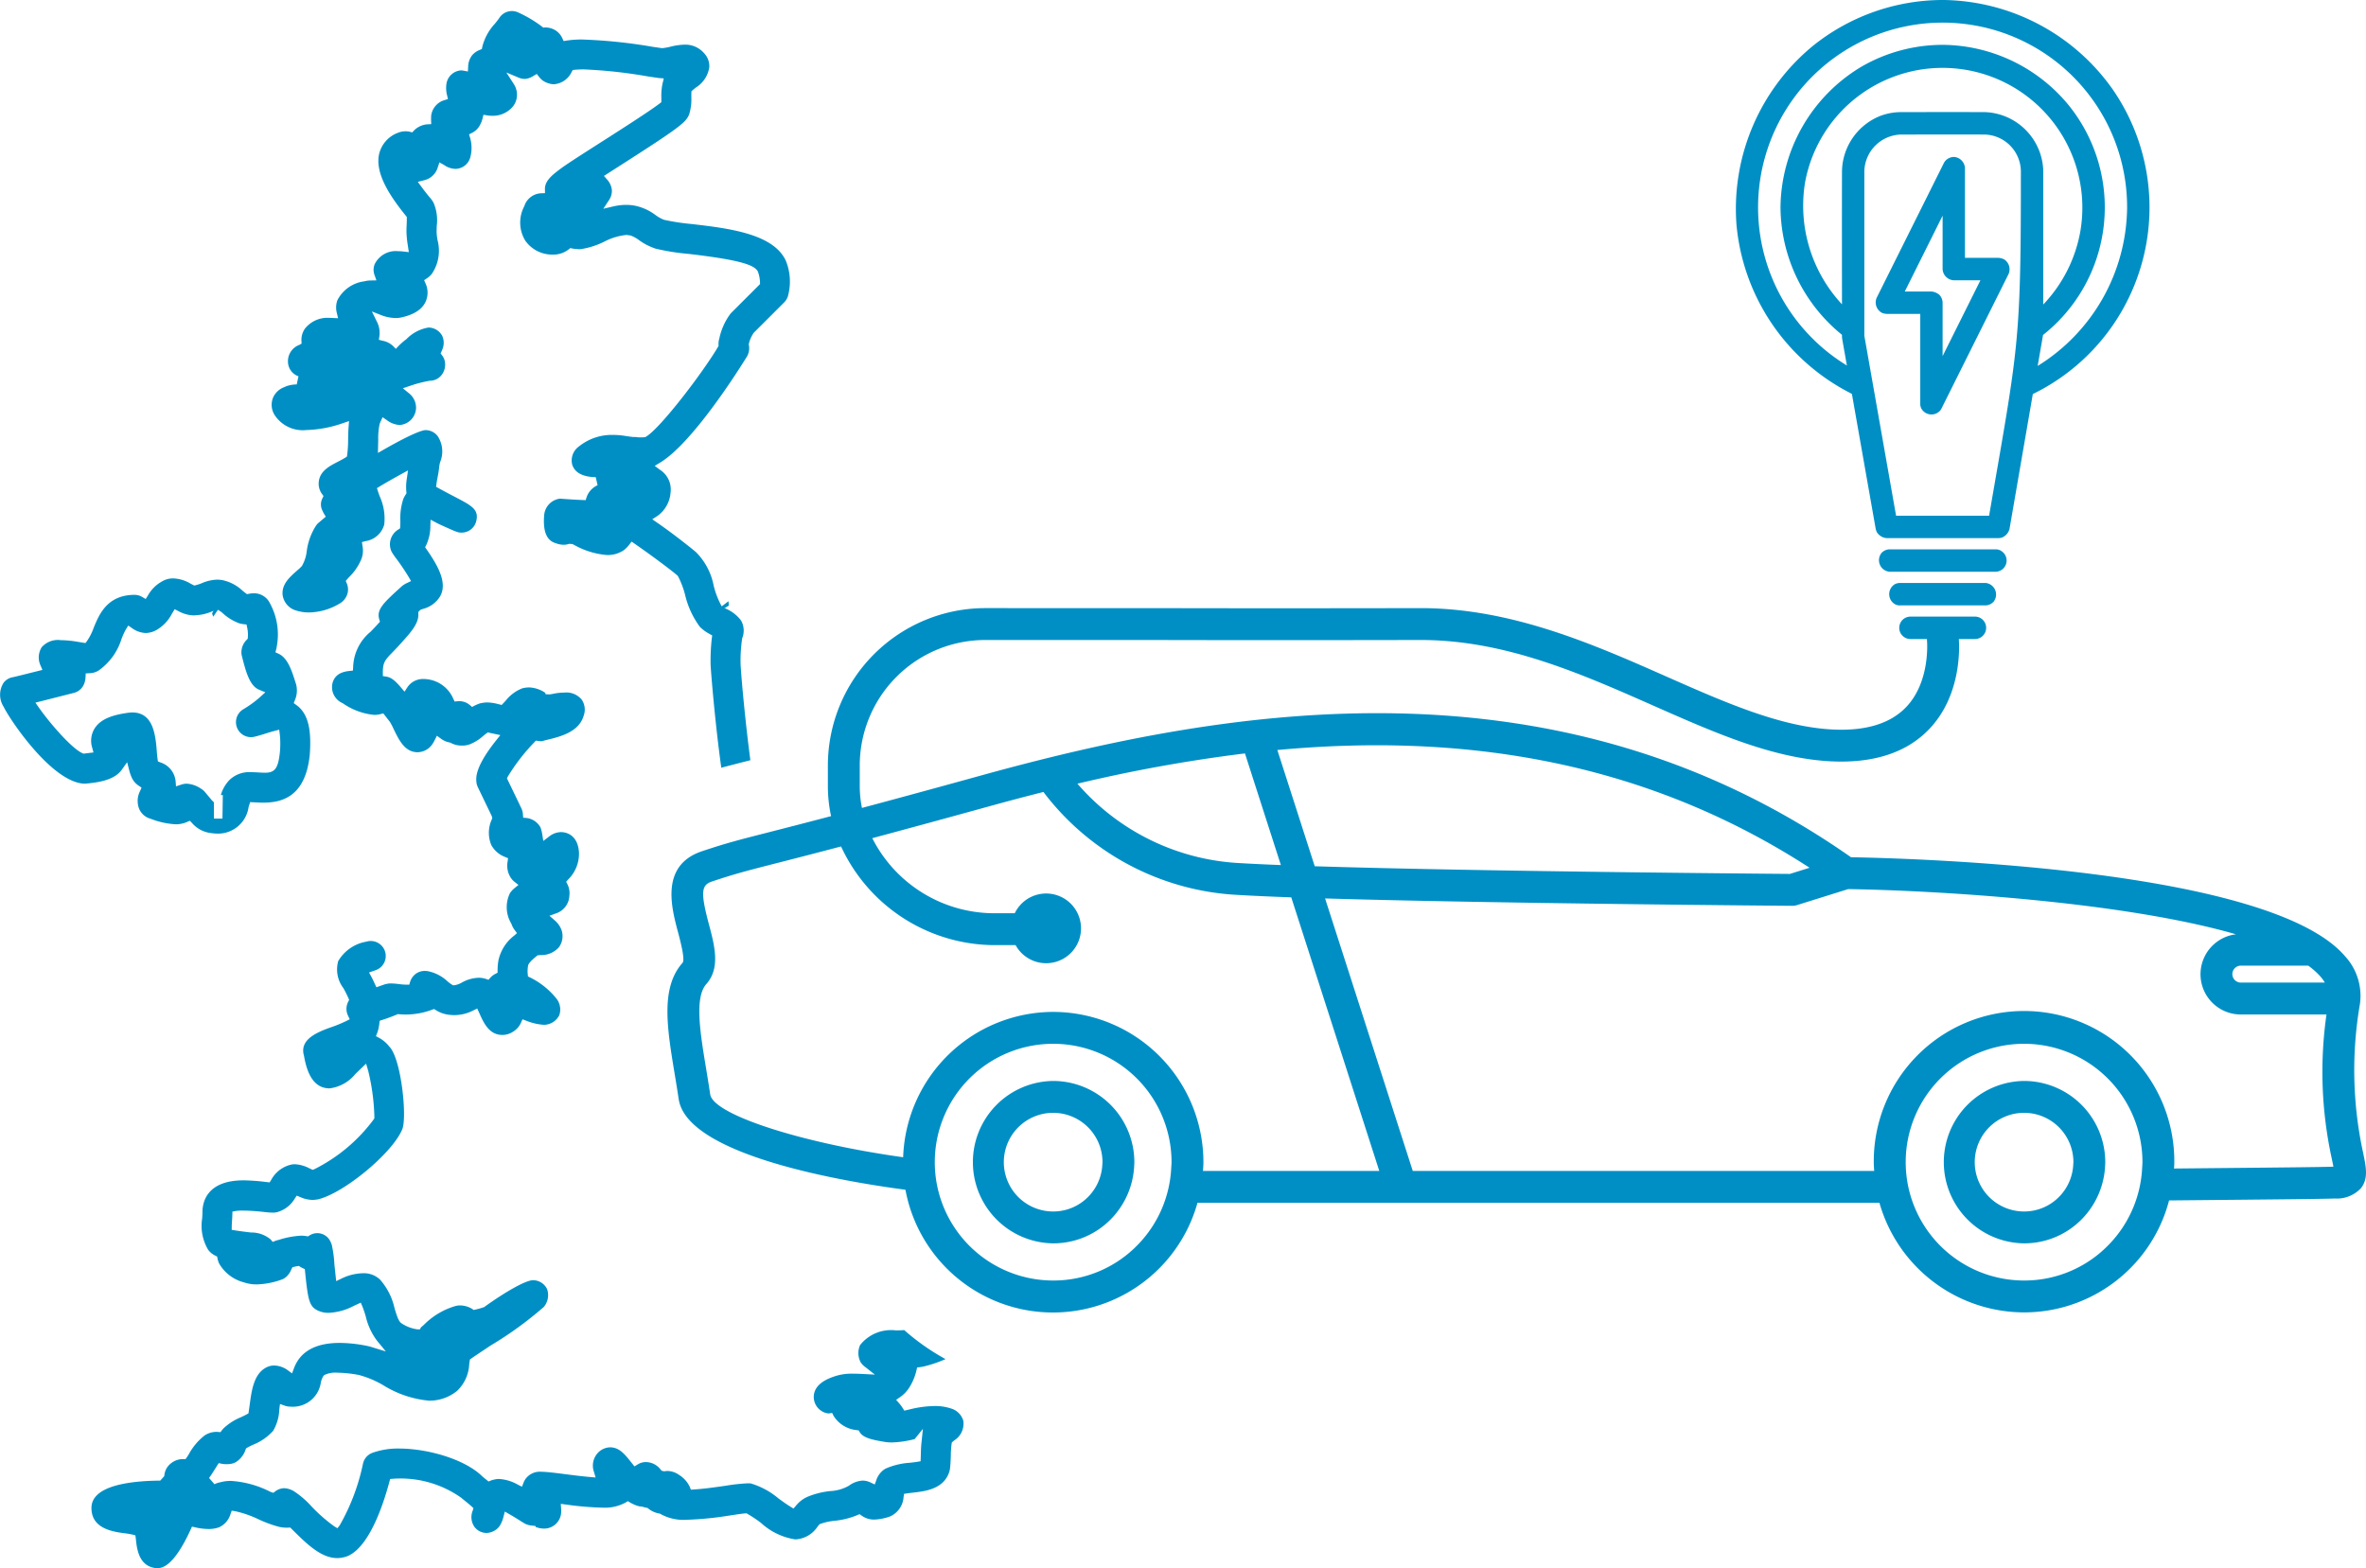 <svg xmlns="http://www.w3.org/2000/svg" width="209.245" height="138.702" viewBox="0 0 209.245 138.702">
  <g>
    <path d="M19.296,73.732a4.373,4.373,0,0,1-.609-.044,2.62,2.62,0,0,1-1.716-.906l-.184-.188-.24.108a2.52,2.52,0,0,1-.988.206,7.034,7.034,0,0,1-2.22-.484,1.543,1.543,0,0,1-1.019-.85,1.911,1.911,0,0,1,.076-1.625l.122-.285-.257-.174a1.695,1.695,0,0,1-.582-.655,3.359,3.359,0,0,1-.234-.641L11.243,67.417l-.466.655c-.637.896-1.934,1.127-3.242,1.243C4.672,69.313.884,63.678.33,62.527a1.969,1.969,0,0,1-.004-2.151,1.32,1.32,0,0,1,.828-.482c.265-.056,1.108-.267,2.017-.496l.581-.146-.175-.406a1.981,1.981,0,0,1-.121-.381l-.009-.061a1.706,1.706,0,0,1,.243-1.161,1.909,1.909,0,0,1,1.68-.622,9.414,9.414,0,0,1,1.497.145l.687.112.136-.175A5.014,5.014,0,0,0,8.285,55.529c.474-1.162,1.189-2.915,3.616-2.915a1.326,1.326,0,0,1,.67.183l.313.184.195-.307A3.209,3.209,0,0,1,14.337,51.421a1.889,1.889,0,0,1,1.003-.262,3.229,3.229,0,0,1,1.505.458l.221.115.123.058.131-.033a5.009,5.009,0,0,0,.504-.164,3.72,3.72,0,0,1,1.388-.325c.084,0,.338.023.421.037a3.693,3.693,0,0,1,1.809.934c.079.067.187.155.27.216l.131.097.161-.03a2.406,2.406,0,0,1,.433-.046,1.554,1.554,0,0,1,1.431.875,5.763,5.763,0,0,1,.613,3.807,2.021,2.021,0,0,1-.044.232l-.079.305.286.132c.804.369,1.163,1.501,1.479,2.499a2.159,2.159,0,0,1-.038,1.592l-.108.272.237.172a2.431,2.431,0,0,1,.36.316c.721.778.974,2.038.821,4.086-.39,3.79-2.548,4.229-4.137,4.229-.191,0-.378-.007-.557-.018l-.58-.028-.136.434A2.726,2.726,0,0,1,19.296,73.732ZM18.921,72.401l.752.006.033-2.085h-.176a3.191,3.191,0,0,1,.761-1.331,2.519,2.519,0,0,1,1.912-.694c.202,0,.419.012.643.025.21.013.41.024.608.024.862,0,1.154-.408,1.299-1.82a8.048,8.048,0,0,0-.006-1.563l-.055-.423-.412.107c-.224.058-.493.14-.711.21-.35.111-.711.223-1.07.308a1.346,1.346,0,0,1-.306.035,1.327,1.327,0,0,1-.661-2.476,9.415,9.415,0,0,0,1.494-1.092l.439-.4-.549-.226c-.853-.351-1.18-1.628-1.525-2.982a1.389,1.389,0,0,1-.041-.329,1.564,1.564,0,0,1,.468-1.105l.091-.095.011-.132a2.982,2.982,0,0,0-.061-.86l-.056-.268-.272-.029a1.75,1.75,0,0,1-.602-.17,4.28,4.28,0,0,1-1.171-.748,2.392,2.392,0,0,0-.488-.351l-.413.611-.102-.298.132-.231a.691.691,0,0,1-.094.043,4.153,4.153,0,0,1-1.492.357c-.089.008-.15.011-.19.011a2.966,2.966,0,0,1-1.354-.389l-.31-.157-.236.388a3.543,3.543,0,0,1-1.387,1.462,2.063,2.063,0,0,1-.937.255,2.189,2.189,0,0,1-1.222-.439l-.323-.219-.206.332a6.347,6.347,0,0,0-.394.865,5.352,5.352,0,0,1-2.017,2.777,1.571,1.571,0,0,1-.803.239l-.34.018-.016.34a1.875,1.875,0,0,1-.1.514,1.323,1.323,0,0,1-.931.869l-3.404.864.315.447c.97,1.38,2.898,3.607,3.848,4.025l.092.04.881-.108-.112-.415a2.075,2.075,0,0,1,.166-1.629c.57-1.002,1.852-1.304,3.031-1.468.07-.01.265-.026.333-.026,1.683,0,2.037,1.568,2.168,3.262.018.24.044.58.082.855l.029.212.198.084a1.945,1.945,0,0,1,1.367,1.645l.037.479.456-.151a1.637,1.637,0,0,1,.479-.085,2.487,2.487,0,0,1,1.289.451,1.302,1.302,0,0,1,.351.304l.596.713.182.184Z" fill="#008fc5"/>
    <path d="M208.97,101.87a34.454,34.454,0,0,1-.258-13.093,5.174,5.174,0,0,0-1.334-4.214c-6.675-7.777-38.272-8.648-43.676-8.741C137.855,57.721,109.062,62.429,86.837,68.571c-4.428,1.224-7.868,2.157-10.607,2.89a9.822,9.822,0,0,1-.195-1.881v-1.879a11.106,11.106,0,0,1,11.094-11.094h14.69c.096.001,9.759.03,23.763,0h.06c7.441,0,14.113,2.949,20.565,5.8,5.45,2.409,10.598,4.684,15.755,4.933,3.776.18,6.703-.787,8.684-2.884,2.798-2.96,2.65-7.113,2.59-7.934h1.438a.992.992,0,0,0,.047-1.982l-.047-.001h-2.832a.565.565,0,0,0-.075,0h-2.84a.992.992,0,0,0,0,1.983h1.493a1.388,1.388,0,0,0,.001.148c.004.035.312,3.59-1.823,5.849-1.39,1.472-3.574,2.148-6.499,2.005-4.633-.225-9.548-2.397-14.752-4.697-6.408-2.832-13.666-6.04-21.706-6.04h-.065c-13.993.029-23.652,0-23.752,0H87.129a13.928,13.928,0,0,0-13.913,13.913v1.879a12.456,12.456,0,0,0,.284,2.606c-2.477.653-4.212,1.096-5.542,1.436-2.695.688-3.704.946-5.859,1.664-3.718,1.237-2.727,4.952-2.135,7.172.194.726.647,2.425.398,2.705-1.956,2.201-1.37,5.747-.691,9.851.119.719.24,1.453.35,2.195.738,5.002,14.712,7.32,20.055,8.024a13.268,13.268,0,0,0,25.828,1.152h60.309A13.323,13.323,0,0,0,179.004,116.079a13.249,13.249,0,0,0,12.825-9.902l4.548-.044c4.709-.045,9.158-.087,10.094-.126a2.917,2.917,0,0,0,2.33-.916C209.469,104.233,209.259,103.242,208.97,101.87Zm-4.832-16.458a6.519,6.519,0,0,1,1.101.987,3.594,3.594,0,0,1,.367.509h-7.432a.748.748,0,0,1,0-1.496ZM160.036,76.752l-1.741.545c-2.627-.021-27.782-.229-42.022-.678l-3.307-10.281C128.272,64.918,144.686,66.801,160.036,76.752ZM110.102,66.64l3.176,9.873c-1.367-.053-2.574-.11-3.571-.169a20.342,20.342,0,0,1-14.421-7.028A135.343,135.343,0,0,1,110.102,66.64Zm-9.422,43.401h-0A10.369,10.369,0,0,1,93.138,113.26a10.469,10.469,0,1,1,10.471-10.464c0,.097-.008.195-.014.293l-.014.227A10.464,10.464,0,0,1,100.68,110.041ZM93.138,89.502a13.31,13.31,0,0,0-13.265,12.855c-8.969-1.247-16.798-3.767-17.063-5.56-.112-.759-.236-1.51-.357-2.244-.538-3.252-1.046-6.324.017-7.519,1.256-1.413.729-3.391.219-5.304-.781-2.928-.629-3.461.301-3.771,2.06-.685,3.042-.936,5.667-1.607,1.363-.348,3.155-.806,5.725-1.484a15.012,15.012,0,0,0,13.407,8.726H89.817a3.083,3.083,0,1,0-.074-2.819h-1.953A12.113,12.113,0,0,1,77.143,74.135c2.716-.727,6.108-1.648,10.445-2.846,1.532-.423,3.099-.838,4.691-1.24a23.035,23.035,0,0,0,17.261,9.11c1.257.075,2.84.145,4.657.211l7.784,24.198H106.386c.002-.037.009-.074.011-.111l.011-.176c.011-.161.021-.322.021-.483A13.306,13.306,0,0,0,93.138,89.502ZM189.46,103.098l-.013.217a10.456,10.456,0,0,1-2.9,6.725l-.001.001A10.369,10.369,0,0,1,179.004,113.26a10.469,10.469,0,1,1,10.471-10.464C189.475,102.897,189.467,102.997,189.46,103.098Zm16.894.093c-.892.038-5.524.082-10.004.124l-4.082.04.004-.066c.011-.164.021-.329.021-.492a13.29,13.29,0,1,0-26.579.054c.001.24.022.477.036.716H124.942l-7.753-24.1c15.183.452,40.994.649,41.306.652h.011a1.422,1.422,0,0,0,.421-.064l4.522-1.415c7.527.114,24.171,1.069,34.298,3.998a3.558,3.558,0,0,0,.428,7.091h7.575a35.935,35.935,0,0,0,.463,12.725c.053.249.108.513.15.739Z" fill="#008fc5"/>
    <path d="M93.138,95.609a7.182,7.182,0,0,0,0,14.363,7.113,7.113,0,0,0,5.175-2.208,7.228,7.228,0,0,0,1.995-4.681c.006-.097.012-.195.012-.291A7.191,7.191,0,0,0,93.138,95.609Zm4.358,7.283-.007.117a4.359,4.359,0,0,1-1.208,2.803h-0a4.319,4.319,0,0,1-3.142,1.342,4.363,4.363,0,1,1,4.364-4.361Z" fill="#008fc5"/>
    <path d="M179.004,95.609a7.182,7.182,0,0,0,0,14.363,7.115,7.115,0,0,0,5.175-2.208,7.228,7.228,0,0,0,1.995-4.681c.006-.097.012-.195.012-.291A7.191,7.191,0,0,0,179.004,95.609Zm4.358,7.283-.007.117a4.359,4.359,0,0,1-1.208,2.803h-0a4.32,4.32,0,0,1-3.142,1.342,4.363,4.363,0,1,1,4.364-4.361Z" fill="#008fc5"/>
    <path d="M177.246,22.943a1.329,1.329,0,0,0-.501-.136H173.779V14.874a1.047,1.047,0,0,0-.936-.99,1.024,1.024,0,0,0-.844.396.992.992,0,0,0-.092.15l-5.933,11.899a1.041,1.041,0,0,0,.461,1.34,1.297,1.297,0,0,0,.423.095h2.967v7.933a.853.853,0,0,0,.138.506,1.025,1.025,0,0,0,1.642.088,1.004,1.004,0,0,0,.093-.15l5.933-11.899A1.039,1.039,0,0,0,177.246,22.943Zm-5.445,8.554v-4.724a1.053,1.053,0,0,0-.29-.701,1.299,1.299,0,0,0-.699-.29h-2.355l3.344-6.707v4.724a1.043,1.043,0,0,0,.989.992h2.355Z" fill="#008fc5"/>
    <path d="M176.986,48.731a.846.846,0,0,0-.452-.141l-.06-.002h-9.346a.989.989,0,0,0-.74.334,1.024,1.024,0,0,0,.74,1.649h9.346a.992.992,0,0,0,.511-1.84Z" fill="#008fc5"/>
    <path d="M175.629,51.565l-.054-.002H168.029a1.17,1.17,0,0,0-.163.014.987.987,0,0,0-.308.106,1.028,1.028,0,0,0,.049,1.769.849.849,0,0,0,.422.095h7.546a.962.962,0,0,0,.109-.006.997.997,0,0,0,.619-.314A1.026,1.026,0,0,0,175.629,51.565Z" fill="#008fc5"/>
    <path d="M84.276,124.638a4.426,4.426,0,0,0-1.63-.276,9.543,9.543,0,0,0-2.291.323l-.38.084-.139-.226a3.122,3.122,0,0,0-.306-.411l-.277-.318.347-.239a2.964,2.964,0,0,0,.843-.892,4.916,4.916,0,0,0,.606-1.471l.057-.258.262-.034c.129-.017.274-.042.347-.061a11.291,11.291,0,0,0,1.906-.648,19.917,19.917,0,0,1-3.653-2.567l-.172.012c-.168.011-.345.014-.553.017a3.49,3.49,0,0,0-3.178,1.296,1.737,1.737,0,0,0,.038,1.499,1.477,1.477,0,0,0,.342.383l.928.731-1.18-.061c-.244-.012-.479-.019-.703-.019a4.826,4.826,0,0,0-1.566.197c-.538.177-1.797.591-1.945,1.672a1.469,1.469,0,0,0,.655,1.416,1.314,1.314,0,0,0,.671.23l.288-.047.123.254a2.706,2.706,0,0,0,2.047,1.268l.178.025.092.155c.323.54,1.215.692,2.24.868a4.089,4.089,0,0,0,.602.043,8.982,8.982,0,0,0,2.018-.299l.727-.905-.131,1.268c-.035.335-.044.656-.051.998l-.022.6-.299.051c-.159.027-.343.049-.508.067l-.141.017a6.267,6.267,0,0,0-2.118.505,1.317,1.317,0,0,0-.203.123,1.886,1.886,0,0,0-.645.902l-.14.389-.374-.176a1.614,1.614,0,0,0-.7-.167,2.255,2.255,0,0,0-1.21.452,3.658,3.658,0,0,1-1.626.474,7.164,7.164,0,0,0-2.031.504,2.739,2.739,0,0,0-1.037.801l-.209.244-.273-.168c-.331-.202-.755-.509-1.044-.72a6.828,6.828,0,0,0-2.451-1.333,1.91,1.91,0,0,0-.244-.013,15.792,15.792,0,0,0-1.938.208c-1.008.146-1.984.282-2.851.337l-.275.017-.1-.256a2.481,2.481,0,0,0-.94-1.048,1.831,1.831,0,0,0-1.032-.349,1.368,1.368,0,0,0-.216.02l-.112.006-.191-.054-.074-.088a1.681,1.681,0,0,0-1.298-.672,1.349,1.349,0,0,0-.733.205l-.292.176-.337-.419c-.518-.651-1.009-1.266-1.82-1.266a1.547,1.547,0,0,0-1.115.53,1.654,1.654,0,0,0-.321,1.608l.158.53-.552-.048c-.697-.061-1.463-.159-2.171-.249-.793-.104-1.661-.21-2.091-.21a1.555,1.555,0,0,0-1.431.703,1.604,1.604,0,0,0-.119.236l-.15.385-.369-.185a3.805,3.805,0,0,0-1.68-.502,2.298,2.298,0,0,0-.702.139l-.206.083-.509-.411c-1.625-1.624-5.017-2.501-7.383-2.501a6.679,6.679,0,0,0-2.396.385,1.324,1.324,0,0,0-.812.94,18.614,18.614,0,0,1-2.06,5.462l-.204.26-.284-.169a14.326,14.326,0,0,1-2.009-1.761,7.851,7.851,0,0,0-1.576-1.355,1.878,1.878,0,0,0-.811-.254,1.354,1.354,0,0,0-.828.287l-.155.12-.187-.058-.097-.04a8.924,8.924,0,0,0-3.446-.954,3.454,3.454,0,0,0-.987.126,1.644,1.644,0,0,0-.492.168l-.481-.554c.195-.264.356-.521.498-.75l.357-.564.255.055a2.197,2.197,0,0,0,.437.039,1.942,1.942,0,0,0,.592-.079,1.266,1.266,0,0,0,.311-.155,2.075,2.075,0,0,0,.777-1.04l.045-.12.109-.067c.125-.077.357-.187.539-.272a4.623,4.623,0,0,0,1.751-1.223,3.979,3.979,0,0,0,.543-1.91l.061-.457.435.153a1.233,1.233,0,0,0,.134.038,1.161,1.161,0,0,0,.197.035c.046.004.289.017.34.017a2.498,2.498,0,0,0,2.502-2.121,1.753,1.753,0,0,1,.236-.607l.044-.053.057-.035a2.245,2.245,0,0,1,1.126-.196,10.928,10.928,0,0,1,1.908.204,8.562,8.562,0,0,1,2.174.917,9.217,9.217,0,0,0,4.044,1.354,3.848,3.848,0,0,0,2.468-.871,3.458,3.458,0,0,0,1.069-2.368l.062-.407.131-.091c.289-.201.717-.487,1.211-.816l.465-.311a32.265,32.265,0,0,0,4.73-3.429,1.63,1.63,0,0,0,.288-1.576,1.383,1.383,0,0,0-1.239-.786c-.707,0-2.661,1.178-4.285,2.346l-.045.033-.052.018a6.748,6.748,0,0,1-.712.199l-.16.036-.135-.094a2.071,2.071,0,0,0-1.075-.307,1.486,1.486,0,0,0-.37.044,6.454,6.454,0,0,0-2.782,1.631l-.077.072a1.772,1.772,0,0,1-.21.179l-.001-.004-.107.193h-.221a3.313,3.313,0,0,1-1.42-.545c-.223-.157-.366-.536-.602-1.332a5.69,5.69,0,0,0-1.278-2.521,2.064,2.064,0,0,0-1.52-.563,4.477,4.477,0,0,0-1.883.466l-.479.23-.158-1.489a9.899,9.899,0,0,0-.24-1.752,1.377,1.377,0,0,0-.078-.187,1.28,1.28,0,0,0-1.904-.599l-.12.071-.138-.025a2.518,2.518,0,0,0-.452-.039,7.69,7.69,0,0,0-2.0.376,1.535,1.535,0,0,0-.268.074l-.256.101-.174-.213a2.657,2.657,0,0,0-1.759-.62l-.118-.014c-.334-.04-.852-.103-1.256-.169l-.319-.052.005-.323c.002-.156.014-.324.026-.507.011-.159.022-.317.026-.476l.007-.307.302-.054a3.632,3.632,0,0,1,.577-.035c.444,0,1.075.035,1.605.089l.283.03a7.571,7.571,0,0,0,.787.061,1.497,1.497,0,0,0,.621-.116,2.621,2.621,0,0,0,1.341-1.128l.173-.259.287.121a2.868,2.868,0,0,0,1.126.259,3.501,3.501,0,0,0,.488-.055c2.3-.569,6.517-4.059,7.408-6.143.482-.955-.051-6.299-1.125-7.368a2.955,2.955,0,0,0-.886-.761l-.295-.158.123-.312a3.495,3.495,0,0,0,.179-.816l.032-.236.227-.072c.449-.144.905-.312,1.285-.476l.087-.037.094.008c.201.017.41.028.63.028a6.703,6.703,0,0,0,2.316-.428l.171-.061.154.096a2.7,2.7,0,0,0,1.082.403,3.789,3.789,0,0,0,.555.042,3.686,3.686,0,0,0,1.678-.416l.344-.168.245.534c.385.873.886,1.804,1.981,1.804a1.747,1.747,0,0,0,.969-.303,1.768,1.768,0,0,0,.666-.756l.144-.325.333.126a4.995,4.995,0,0,0,1.572.362,1.535,1.535,0,0,0,1.352-.858,1.554,1.554,0,0,0-.253-1.457,6.843,6.843,0,0,0-2.332-1.873l-.19-.093-.02-.211a2.633,2.633,0,0,1,.043-.798c.054-.128.187-.334.74-.786l.088-.072.249-.021a2.079,2.079,0,0,0,1.648-.702,1.681,1.681,0,0,0,.243-1.449,2.034,2.034,0,0,0-.611-.906l-.479-.421.6-.215A1.722,1.722,0,0,0,50.355,79.219a1.762,1.762,0,0,0-.17-1.003l-.113-.223.161-.19a3.195,3.195,0,0,0,.971-2.414c-.112-1.704-1.334-1.79-1.578-1.79a1.733,1.733,0,0,0-1.078.402l-.498.378-.1-.618a3.176,3.176,0,0,0-.15-.579,1.629,1.629,0,0,0-1.215-.829l-.317-.029-.023-.318a1.173,1.173,0,0,0-.018-.14,1.44,1.44,0,0,0-.111-.361l-1.281-2.66.079-.163a17.073,17.073,0,0,1,2.342-3.029l.135-.146.196.029a1.932,1.932,0,0,0,.268.025.49.49,0,0,0,.184-.034l.124-.036.246-.061c1.116-.269,2.804-.677,3.213-2.136a1.56,1.56,0,0,0-.188-1.428,1.762,1.762,0,0,0-1.541-.607,4.817,4.817,0,0,0-.862.085l-.129.026a2.051,2.051,0,0,1-.328.048l-.319-.013-.039-.131a2.739,2.739,0,0,0-1.443-.474,2.644,2.644,0,0,0-.584.082A3.476,3.476,0,0,0,44.715,61.983c-.058.065-.348.37-.348.37l-.341-.086a4.124,4.124,0,0,0-.959-.138,2.976,2.976,0,0,0-.634.089,3.481,3.481,0,0,0-.462.195l-.223.114-.191-.161a1.436,1.436,0,0,0-.467-.27,1.495,1.495,0,0,0-.477-.08,1.4,1.4,0,0,0-.144.007l-.26.027-.116-.234a2.877,2.877,0,0,0-2.622-1.759,1.662,1.662,0,0,0-1.42.698l-.275.421-.326-.383c-.536-.63-.871-.877-1.278-.945l-.313-.052-.001-.318c-.003-.902.206-1.117.867-1.797.253-.262.548-.567.882-.949.71-.791,1.444-1.609,1.389-2.429l.004-.184.175-.175s.186-.072.243-.091A2.462,2.462,0,0,0,38.919,52.751c.675-1.185-.175-2.701-1.194-4.163l-.129-.185.103-.201a1.451,1.451,0,0,0,.078-.19,3.907,3.907,0,0,0,.283-1.444l.019-.602.532.281c.101.053.205.105.304.151,1.509.684,1.58.711,1.912.711a1.325,1.325,0,0,0,1.29-1.013c.242-.987-.337-1.337-1.669-2.034l-.143-.075c-.432-.226-1.071-.561-1.516-.808l-.223-.124.034-.254c.023-.176.062-.382.103-.6.053-.277.106-.561.152-1.012a2.287,2.287,0,0,1,.081-.345,2.461,2.461,0,0,0-.224-2.264,1.464,1.464,0,0,0-.129-.149,1.362,1.362,0,0,0-.949-.389c-.157,0-.884.122-3.632,1.688l-.578.329.027-1.18a5.863,5.863,0,0,1,.123-1.378,1.535,1.535,0,0,1,.077-.193l.184-.405.368.25a2.023,2.023,0,0,0,1.159.437,1.56,1.56,0,0,0,1.433-1.487,1.636,1.636,0,0,0-.641-1.332l-.524-.43.643-.216a11.23,11.23,0,0,1,1.739-.449,1.327,1.327,0,0,0,.94-.391,1.487,1.487,0,0,0,.327-1.538,1.41,1.41,0,0,0-.178-.311l-.136-.182.097-.205c.031-.065.056-.133.082-.201a1.49,1.49,0,0,0-.045-1.163,1.398,1.398,0,0,0-1.202-.715,3.512,3.512,0,0,0-1.959,1.032,5.308,5.308,0,0,0-.664.575l-.269.279-.271-.277a1.844,1.844,0,0,0-.899-.441l-.33-.083.05-.337a2.165,2.165,0,0,0-.239-1.299l-.427-.87.902.355a3.598,3.598,0,0,0,1.228.224,1.971,1.971,0,0,0,.493-.056c1.383-.306,2.151-.956,2.284-1.931a1.951,1.951,0,0,0-.162-1.071l-.125-.287.26-.175a1.883,1.883,0,0,0,.412-.373,3.627,3.627,0,0,0,.509-3.008l-.016-.11a4.54,4.54,0,0,1-.062-.651l.014-.485a3.944,3.944,0,0,0-.28-2.041,2.62,2.62,0,0,0-.371-.515c-.271-.329-.5-.624-.695-.891l-.329-.45.54-.137A1.645,1.645,0,0,0,38.719,14.792l.143-.431.396.222a1.837,1.837,0,0,0,1.025.354,1.38,1.38,0,0,0,1.32-1.065,3.164,3.164,0,0,0-.029-1.685l-.093-.304.284-.143a1.569,1.569,0,0,0,.708-.73,2.237,2.237,0,0,0,.2-.522l.083-.336.342.055a2.785,2.785,0,0,0,.439.035,2.308,2.308,0,0,0,1.812-.809,1.67,1.67,0,0,0,.363-1.245,1.743,1.743,0,0,0-.276-.76l-.655-1.017,1.116.467a1.415,1.415,0,0,0,.557.101,1.586,1.586,0,0,0,.736-.275l.282-.161.201.255a1.86,1.86,0,0,0,.327.326,1.914,1.914,0,0,0,.959.33,1.888,1.888,0,0,0,1.602-1.102L50.654,6.191l.187-.018c.194-.019.449-.034.777-.034a42.881,42.881,0,0,1,5.703.624l.941.139.441.033-.103.43a5.132,5.132,0,0,0-.112,1.243V9.039l-.148.113c-.905.691-3.388,2.278-5.03,3.327l-.26.166c-1.562.997-2.911,1.858-3.485,2.286-.68.512-1.382,1.042-1.372,1.783l.005.368-.367.014a1.635,1.635,0,0,0-1.465,1.147,3.072,3.072,0,0,0,.092,3.048,2.922,2.922,0,0,0,2.419,1.229,2.204,2.204,0,0,0,1.416-.462l.135-.112.173.032a4.007,4.007,0,0,0,.733.063,7.046,7.046,0,0,0,2.121-.674,5.336,5.336,0,0,1,1.954-.587l.356.047a2.986,2.986,0,0,1,.773.43,5.371,5.371,0,0,0,1.445.736,19.965,19.965,0,0,0,2.897.462c4.746.552,5.885,1.013,6.152,1.58a3.065,3.065,0,0,1,.183.937v.156L64.69,27.65a1.206,1.206,0,0,0-.125.147,5.564,5.564,0,0,0-.947,2.135,1.618,1.618,0,0,0-.074.556l.004.11-.056.095c-1.355,2.289-5.076,7.163-6.351,7.927l-.076.046-.089.007c-.128.01-.248.012-.37.012l-.217-.009a1.8,1.8,0,0,0-.273-.026l-.12.002c-.232-.022-.446-.056-.672-.091a7.301,7.301,0,0,0-1.139-.095,4.643,4.643,0,0,0-2.975,1.014,1.525,1.525,0,0,0-.609,1.601c.215.719.936,1.108,2.086,1.124l.162.713a1.813,1.813,0,0,0-.928.943l-.039.103-.088.273-.285-.011c-.514-.021-1.164-.059-1.987-.121a1.602,1.602,0,0,0-1.387,1.371,5.406,5.406,0,0,0-.033.622c0,1.1.344,1.753,1.059,1.951a1.957,1.957,0,0,0,.691.135,1.311,1.311,0,0,0,.469-.081l.301.017.147.073a7.032,7.032,0,0,0,2.934.9A2.542,2.542,0,0,0,55.16,48.67a2.437,2.437,0,0,0,.479-.481l.217-.284.295.203c1.286.886,3.315,2.388,3.797,2.833a7.457,7.457,0,0,1,.64,1.673,7.79,7.79,0,0,0,1.314,2.839,3.789,3.789,0,0,0,.859.625l.224.125-.034.254a17.658,17.658,0,0,0-.105,2.371c.056,1.003.436,5.464.944,9.078.723-.194,1.522-.398,2.542-.659l.03-.008c-.404-3.033-.776-6.893-.866-8.484a13.328,13.328,0,0,1,.142-2.297,1.818,1.818,0,0,0-.031-1.44,1.419,1.419,0,0,0-.13-.215,3.362,3.362,0,0,0-1.245-.95c-.073-.039-.163-.086-.208-.102l.102.016.331-.205-.03-.385-.599.454a7.559,7.559,0,0,1-.71-1.82A5.715,5.715,0,0,0,61.534,48.818c-.426-.35-1.93-1.567-3.386-2.568l-.464-.319.472-.306a2.794,2.794,0,0,0,1.149-2.069,2.064,2.064,0,0,0-.959-2.017l-.442-.335.475-.286c2.921-1.758,7.118-8.474,7.603-9.259a1.473,1.473,0,0,0,.248-1.135l-.012-.075.019-.074a2.795,2.795,0,0,1,.428-.947l2.686-2.682a1.358,1.358,0,0,0,.325-.526,4.869,4.869,0,0,0-.172-3.144c-1.092-2.414-5.097-2.883-8.318-3.26a19.443,19.443,0,0,1-2.463-.376,3.269,3.269,0,0,1-.753-.422,4.55,4.55,0,0,0-1.758-.812,3.969,3.969,0,0,0-.833-.084,4.943,4.943,0,0,0-1.107.128l-.915.212.517-.785a1.424,1.424,0,0,0,.238-.872,1.62,1.62,0,0,0-.414-.917l-.286-.328,1.149-.736c5.601-3.576,6.102-3.994,6.39-4.715a4.459,4.459,0,0,0,.19-1.506c0-.129,0-.262.004-.371l.006-.162.121-.107c.062-.055.13-.109.269-.219A2.567,2.567,0,0,0,62.729,5.944a1.647,1.647,0,0,0-.443-1.219,2.186,2.186,0,0,0-1.751-.775,5.7,5.7,0,0,0-1.252.183,4.794,4.794,0,0,1-.725.128l-.836-.12a45.514,45.514,0,0,0-6.222-.646,8.694,8.694,0,0,0-1.371.091l-.281.046-.12-.258a1.601,1.601,0,0,0-.998-.869,1.342,1.342,0,0,0-.24-.056,2.124,2.124,0,0,0-.279-.023l-.163.019-.124-.101a10.925,10.925,0,0,0-2.058-1.225,1.324,1.324,0,0,0-1.696.449c-.106.161-.229.313-.407.534a4.682,4.682,0,0,0-1.109,2.036l-.039.198-.186.078a1.687,1.687,0,0,0-.692.494,1.742,1.742,0,0,0-.335.985l-.02.43-.424-.078a1.089,1.089,0,0,0-.198-.018,1.4,1.4,0,0,0-1.283,1.226,2.527,2.527,0,0,0,.059.964l.083.345-.34.103A1.657,1.657,0,0,0,38.135,10.199a4.066,4.066,0,0,0-.011.412l.011.37-.369.017a1.869,1.869,0,0,0-1.151.541l-.152.171-.222-.056a1.485,1.485,0,0,0-.363-.042,1.837,1.837,0,0,0-.68.13l-.088.035A2.66,2.66,0,0,0,33.545,13.556c-.449,1.766,1.02,3.883,2.349,5.53l.081.1.002.129c.002.154-.004.387-.012.554-.009.198-.018.404-.018.608a8.7,8.7,0,0,0,.112,1.18l.098.644-.49-.056a3.956,3.956,0,0,0-.458-.028,2.075,2.075,0,0,0-2.062,1.127,1.31,1.31,0,0,0-.032.961l.175.493-.523.009a2.165,2.165,0,0,0-.541.076,3.106,3.106,0,0,0-2.392,1.683A1.899,1.899,0,0,0,29.783,27.661l.117.487-.501-.025c-.081-.004-.161-.006-.24-.006a2.544,2.544,0,0,0-2.193.953,1.75,1.75,0,0,0-.307,1.085l.014.237-.208.115a1.539,1.539,0,0,0-.997,1.515,1.386,1.386,0,0,0,.929,1.261l-.155.718a2.984,2.984,0,0,0-.903.153l-.292.126a1.717,1.717,0,0,0-.883.857,1.685,1.685,0,0,0,.122,1.571,2.98,2.98,0,0,0,2.825,1.328,10.528,10.528,0,0,0,3.218-.609l.538-.182-.042.566c-.024.327-.031.669-.037,1.019a11.352,11.352,0,0,1-.081,1.398l-.029.162-.139.089c-.157.101-.403.229-.651.359-.746.383-1.591.818-1.697,1.771a1.554,1.554,0,0,0,.29,1.087l.128.178-.093.199a1.183,1.183,0,0,0,.014,1.118,1.715,1.715,0,0,0,.115.235l.165.274-.637.54a1.259,1.259,0,0,0-.198.213,5.402,5.402,0,0,0-.847,2.308,3.389,3.389,0,0,1-.423,1.294,3.057,3.057,0,0,1-.362.348L26.244,50.491c-.642.569-1.37,1.214-1.244,2.177a1.67,1.67,0,0,0,1.028,1.277,3.742,3.742,0,0,0,1.307.226,5.413,5.413,0,0,0,2.666-.768,1.485,1.485,0,0,0,.747-.968,1.385,1.385,0,0,0-.082-.842l-.089-.214s.245-.281.289-.326a4.823,4.823,0,0,0,1.053-1.509,2.049,2.049,0,0,0,.136-1.265l-.046-.334.326-.083a2.025,2.025,0,0,0,1.646-1.464,4.744,4.744,0,0,0-.405-2.51c-.047-.127-.104-.287-.15-.431l-.091-.282.253-.154c.432-.264,1.124-.659,1.834-1.05l.662-.365-.108.747A4.479,4.479,0,0,0,35.936,43.496l.015.134-.073.113a2.867,2.867,0,0,0-.206.378,5.425,5.425,0,0,0-.265,1.965c0,.133,0,.299-.012.462l-.013.182-.151.102a1.53,1.53,0,0,0-.663,1.807,1.196,1.196,0,0,0,.072.173,5.278,5.278,0,0,0,.38.561,19.734,19.734,0,0,1,1.128,1.669l.205.353-.368.176a1.939,1.939,0,0,0-.563.386c-1.592,1.441-2.129,1.983-1.879,2.833l.059.201-.14.156c-.261.29-.489.525-.686.728a4.205,4.205,0,0,0-1.544,3.123l-.021.314-.314.034c-.849.09-1.323.435-1.493,1.083a1.541,1.541,0,0,0,.903,1.768,5.834,5.834,0,0,0,2.801,1.036,2.142,2.142,0,0,0,.55-.072l.239-.064s.421.538.583.75a4.711,4.711,0,0,1,.303.572l.046.096c.459.946.979,2.018,2.099,2.018a1.618,1.618,0,0,0,1.355-.783c.057-.091.11-.183.157-.277l.198-.398.36.261a1.846,1.846,0,0,0,.757.334l.067.012.058.034a1.999,1.999,0,0,0,.987.228,1.753,1.753,0,0,0,.779-.152,3.982,3.982,0,0,0,1.083-.695l.078-.064c.07-.057.137-.112.198-.155l.142-.1.168.043.933.198-.382.48c-1.846,2.324-1.769,3.258-1.736,3.655a1.357,1.357,0,0,0,.128.469l1.226,2.545.052.179-.048.145a2.823,2.823,0,0,0-.042,2.241,2.294,2.294,0,0,0,1.223,1.064l.262.111-.036.282a1.958,1.958,0,0,0,.333,1.525,1.502,1.502,0,0,0,.258.267l.365.291-.363.295a1.862,1.862,0,0,0-.392.437,2.826,2.826,0,0,0,.131,2.701,1.974,1.974,0,0,0,.287.551l.206.277-.259.229a3.763,3.763,0,0,0-1.373,2.152,5.105,5.105,0,0,0-.083.895l-.001.226-.201.105a1.516,1.516,0,0,0-.437.334l-.165.187-.236-.08a1.972,1.972,0,0,0-.628-.099,3.244,3.244,0,0,0-1.457.402,1.887,1.887,0,0,1-.682.255l-.116.013-.103-.055a3.224,3.224,0,0,1-.408-.305,3.557,3.557,0,0,0-1.705-.888,1.612,1.612,0,0,0-.295-.028,1.328,1.328,0,0,0-1.152.641,1.381,1.381,0,0,0-.144.31l-.083.266-.279-.002a5.579,5.579,0,0,1-.617-.05,6.728,6.728,0,0,0-.803-.06,2.401,2.401,0,0,0-.508.095l-.697.245-.143-.308c-.1-.217-.202-.435-.298-.612l-.211-.388.566-.195a1.328,1.328,0,0,0-.808-2.53,3.586,3.586,0,0,0-2.481,1.716,2.728,2.728,0,0,0,.451,2.388,9.388,9.388,0,0,1,.446.886l.067.158-.076.154a1.368,1.368,0,0,0-.027,1.232l.155.331-.326.164a12.071,12.071,0,0,1-1.383.562c-1.443.512-2.725,1.164-2.335,2.502.33,1.94,1.071,2.883,2.268,2.883a3.497,3.497,0,0,0,2.279-1.278l.945-.908.177.592a19.085,19.085,0,0,1,.556,4.15l-.003.091-.045.08a14.686,14.686,0,0,1-5.267,4.425l-.147.052-.296-.138a3.131,3.131,0,0,0-1.271-.356,1.71,1.71,0,0,0-.251.018,2.678,2.678,0,0,0-1.858,1.391l-.128.197-.519-.06a17.464,17.464,0,0,0-1.778-.121c-3.287,0-3.642,1.965-3.642,2.81,0,.15-.01.304-.019.459l-.007.103a4.12,4.12,0,0,0,.535,2.776,1.696,1.696,0,0,0,.623.509l.166.083.035.182a1.839,1.839,0,0,0,.157.46,3.561,3.561,0,0,0,2.204,1.649,3.38,3.38,0,0,0,1.104.173,7.048,7.048,0,0,0,2.159-.41,1.318,1.318,0,0,0,.514-.315,1.746,1.746,0,0,0,.391-.606l.099-.19.193-.045c.091-.021.169-.038.238-.047l.137-.019.116.074a1.724,1.724,0,0,0,.211.117l.196.089.022.214c.261,2.547.376,3.077,1.109,3.44a2.172,2.172,0,0,0,.979.212,5.24,5.24,0,0,0,2.174-.589c.089-.045.666-.312.666-.312l.151.36a9.061,9.061,0,0,1,.295.881,5.701,5.701,0,0,0,.98,2.112l.79.964-1.192-.367a5.298,5.298,0,0,0-.744-.178,12.288,12.288,0,0,0-2.145-.21c-2.124,0-3.483.75-4.039,2.229l-.175.466-.4-.295a2.115,2.115,0,0,0-1.189-.401,1.446,1.446,0,0,0-.357.044,1.357,1.357,0,0,0-.204.067c-1.22.524-1.421,2.045-1.599,3.389l-.104.732-.158.089c-.146.082-.342.174-.516.255a4.953,4.953,0,0,0-1.366.835,1.828,1.828,0,0,0-.311.319l-.127.166-.208-.02c-.052-.005-.105-.007-.158-.007a1.885,1.885,0,0,0-1.036.318,5.287,5.287,0,0,0-1.388,1.645c-.061.097-.118.19-.176.277l-.123.167h-.201a1.686,1.686,0,0,0-1.033.336,1.519,1.519,0,0,0-.635,1.07l-.017.11-.35.387-.165.002c-2.699.04-5.918.491-5.918,2.416,0,1.655,1.503,2.058,2.847,2.229a7.993,7.993,0,0,1,.792.132l.245.062.034.25.033.309c.113.976.401,2.122,1.64,2.327a1.379,1.379,0,0,0,.217.017c.346,0,1.401,0,2.955-3.396l.127-.278.298.067a5.312,5.312,0,0,0,1.164.144,2.699,2.699,0,0,0,.849-.122,1.019,1.019,0,0,0,.169-.071,1.865,1.865,0,0,0,.929-1.134l.104-.294.307.047a9.548,9.548,0,0,1,2.091.729,11.108,11.108,0,0,0,1.73.639,3.202,3.202,0,0,0,.722.092c.053,0,.104-.002.155-.005l.17-.012.22.218c1.231,1.221,2.504,2.485,3.932,2.485a2.53,2.53,0,0,0,.991-.206c1.865-.87,3.071-4.466,3.625-6.533l.069-.257.266-.02c.159-.012.34-.022.545-.022a9.285,9.285,0,0,1,5.506,1.726c.036.036.103.093.141.123.222.178.545.439.736.613l.174.159-.067.226a1.505,1.505,0,0,0,.156,1.432,1.348,1.348,0,0,0,1.073.538,1.519,1.519,0,0,0,.99-.424,1.298,1.298,0,0,0,.202-.258,2.753,2.753,0,0,0,.297-.732l.123-.479.428.246c.385.221.767.463.952.58l.381.234a1.694,1.694,0,0,0,.627.18l.334.037v.083a2.118,2.118,0,0,0,.739.147,1.506,1.506,0,0,0,1.45-1.044,1.265,1.265,0,0,0,.05-.203,1.988,1.988,0,0,0,.021-.482l-.033-.46.457.06a27.154,27.154,0,0,0,3.226.276,3.853,3.853,0,0,0,2.049-.452l.194-.123.198.117a3.426,3.426,0,0,0,.627.288,1.542,1.542,0,0,0,.423.076l.19.052a1.553,1.553,0,0,0,.212.051l.095.016.076.061a2.048,2.048,0,0,0,.945.429l.078.013.066.043a4.191,4.191,0,0,0,2.258.503,29.587,29.587,0,0,0,3.913-.39l.317-.047c.404-.06.748-.11.987-.129l.106-.008.095.049a11.887,11.887,0,0,1,1.191.797,5.749,5.749,0,0,0,3.042,1.462,2.49,2.49,0,0,0,1.958-1.123l.177-.216.089-.036a5.1,5.1,0,0,1,1.25-.271,7.143,7.143,0,0,0,2.01-.502l.192-.084.173.119a1.848,1.848,0,0,0,1.123.36,4.572,4.572,0,0,0,1.407-.28,2.016,2.016,0,0,0,1.193-1.725l.043-.273.273-.04c.162-.024.332-.044.551-.069,1.083-.126,2.719-.318,3.191-1.891a1.158,1.158,0,0,0,.044-.221c.053-.426.066-.831.077-1.227a7.864,7.864,0,0,1,.066-.959l.021-.134.213-.185a1.738,1.738,0,0,0,.797-1.76A1.61,1.61,0,0,0,84.276,124.638Z" fill="#008fc5"/>
    <path d="M163.54,34.714c.081.041.16.087.239.128l2.105,11.936a1.945,1.945,0,0,0,.085.262,1.116,1.116,0,0,0,.889.557h9.888a1.978,1.978,0,0,0,.273-.039,1.119,1.119,0,0,0,.701-.784l2.059-11.92a18.365,18.365,0,0,0,7.096-26.902,18.6,18.6,0,0,0-15.015-7.953q-.118-0-.236.001a18.38,18.38,0,0,0-11.287,4.052,18.66,18.66,0,0,0-6.766,15.819A18.623,18.623,0,0,0,163.54,34.714Zm12.373,10.9h-8.227l-2.807-15.918V15.158a3.33,3.33,0,0,1,3.249-3.258c2.456,0,4.912-.009,7.368,0a3.289,3.289,0,0,1,3.227,3.258C178.723,30.487,178.523,30.509,175.913,45.614ZM175.509,9.916c-2.471-.008-4.943-.004-7.414,0a5.311,5.311,0,0,0-1.729.307,5.366,5.366,0,0,0-3.463,4.901c-.011,3.931-.004,7.862-.001,11.793A12.798,12.798,0,0,1,159.634,16.151a12.363,12.363,0,0,1,24.348,4.305,12.531,12.531,0,0,1-3.282,6.479V15.154c-0-.078-.002-.156-.005-.234A5.355,5.355,0,0,0,175.509,9.916Zm-19.444,4.097a16.315,16.315,0,0,1,32.052,4.408,16.654,16.654,0,0,1-7.908,13.944l.473-2.736a14.387,14.387,0,0,0,2.317-20.262,14.547,14.547,0,0,0-11.151-5.401h-.092a14.387,14.387,0,0,0-7.09,1.907,14.651,14.651,0,0,0-7.202,12.471A14.63,14.63,0,0,0,162.902,29.614v.169l.015.173.418,2.372a16.38,16.38,0,0,1-7.271-18.315Z" fill="#008fc5"/>
  </g>
</svg>
